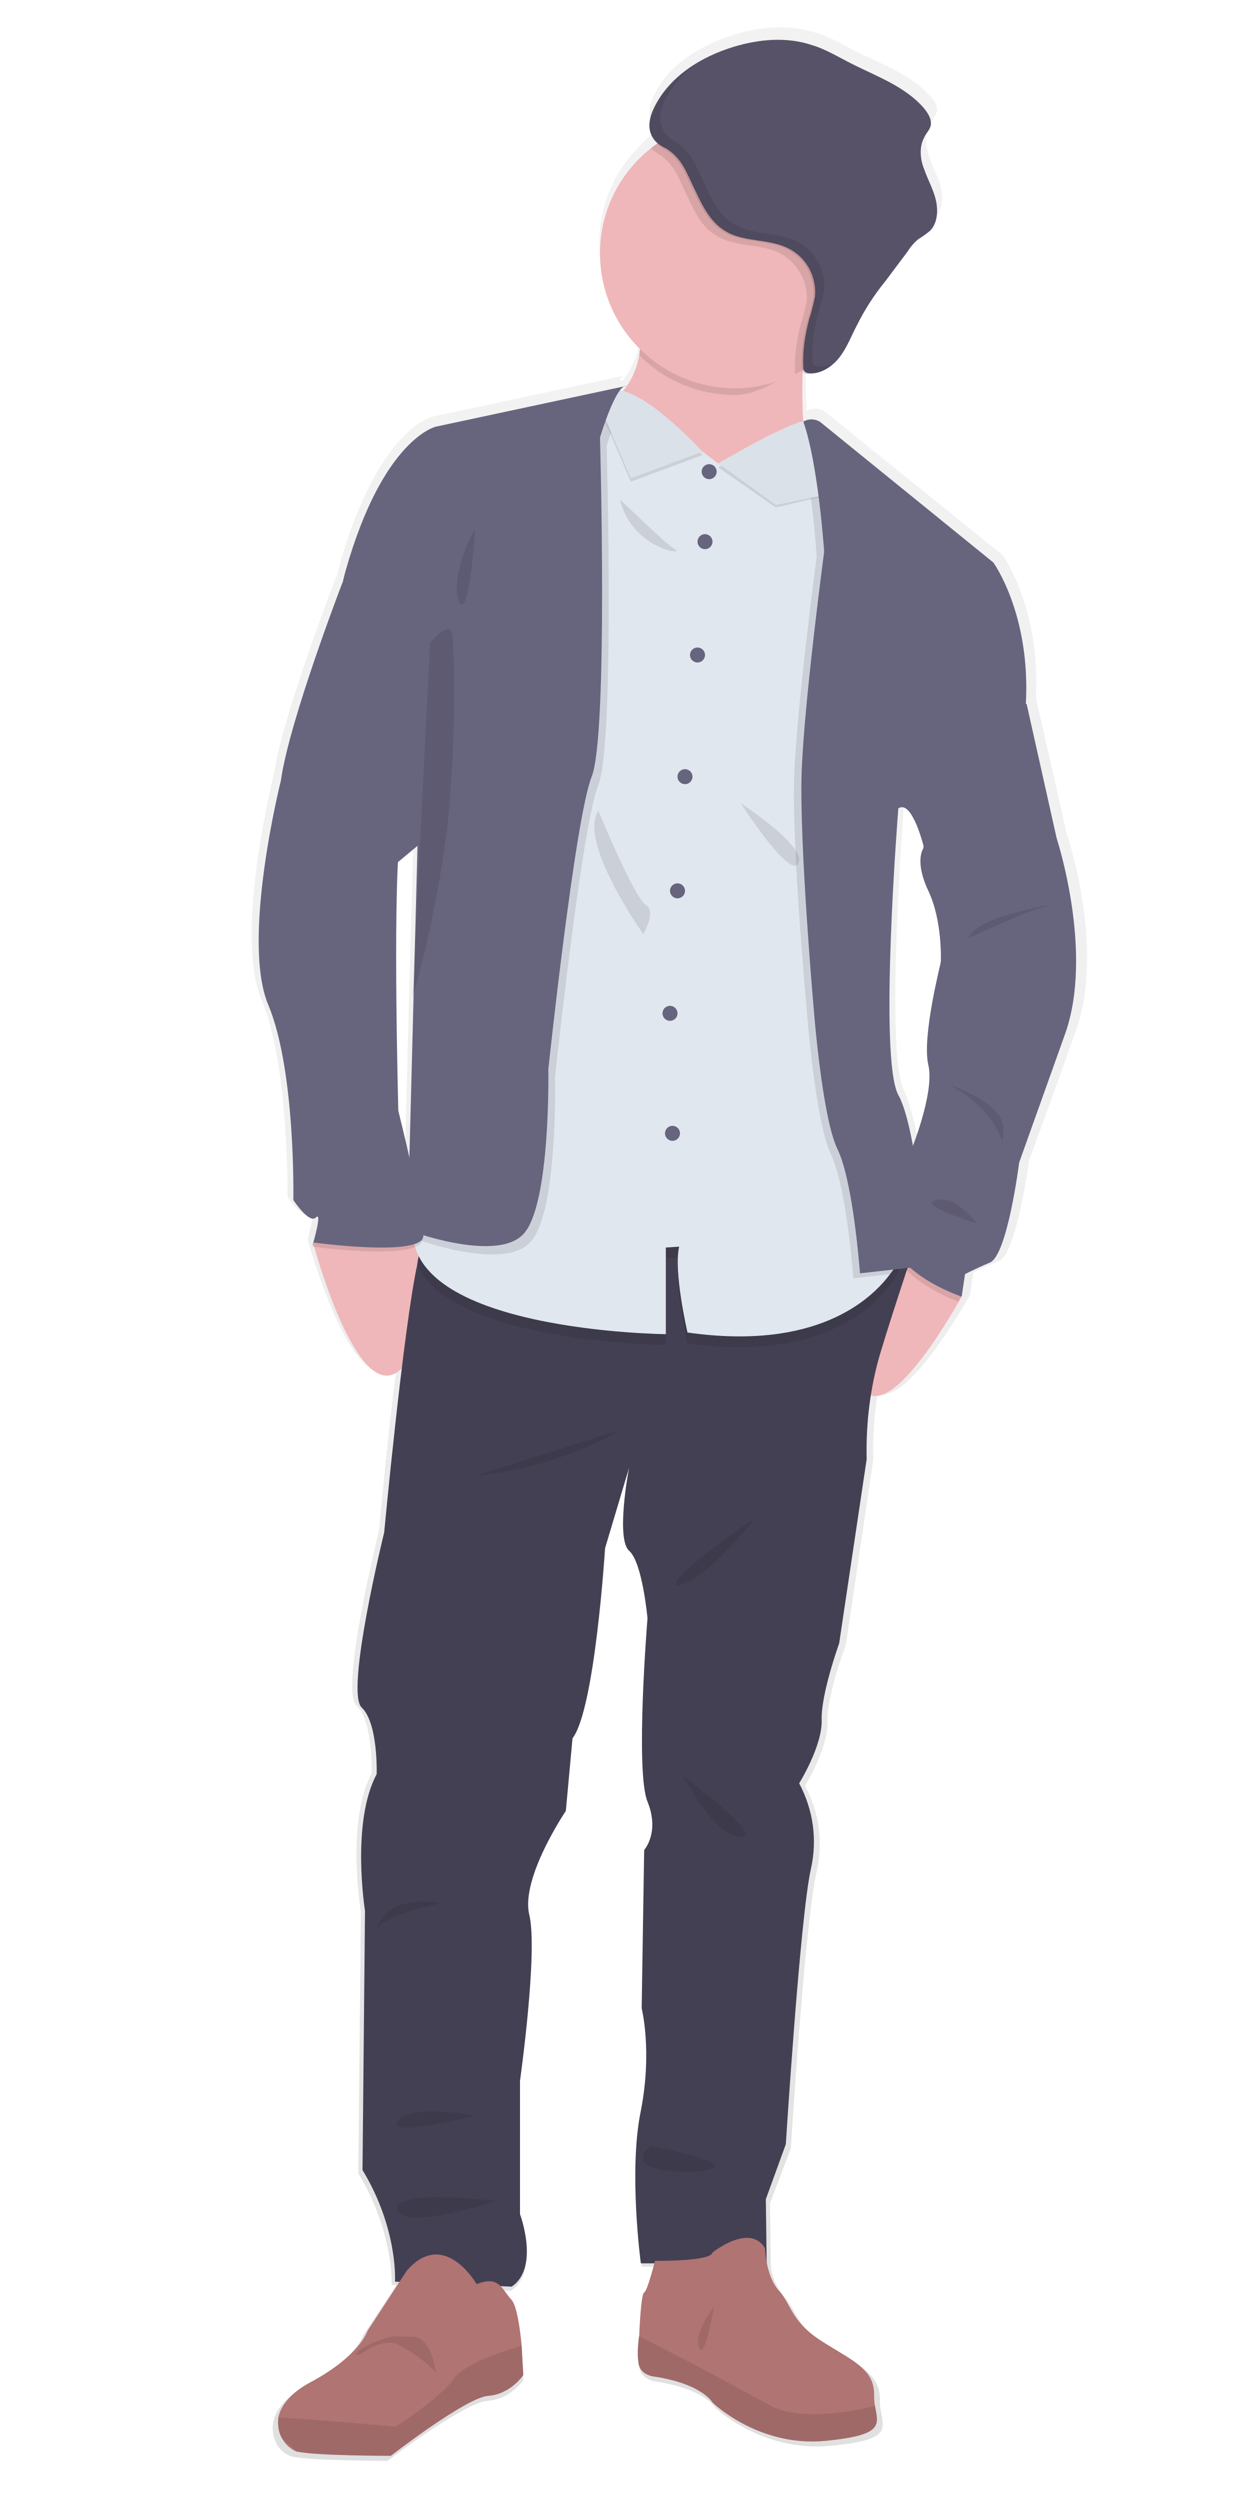 <?xml version="1.0" encoding="utf-8"?>
<!-- Generator: Adobe Illustrator 24.1.0, SVG Export Plug-In . SVG Version: 6.00 Build 0)  -->
<svg version="1.1" id="_x38_a2604b5-6e64-4e1c-a595-987b18c4a1a4"
	 xmlns="http://www.w3.org/2000/svg" xmlns:xlink="http://www.w3.org/1999/xlink" x="0px" y="0px" viewBox="0 0 150 300"
	 style="enable-background:new 0 0 150 300;" xml:space="preserve">
<style type="text/css">
	.st0{fill:url(#SVGID_1_);}
	.st1{fill:url(#SVGID_2_);}
	.st2{fill:#EFB7B9;}
	.st3{fill:#444053;}
	.st4{fill:#B07473;}
	.st5{opacity:0.1;enable-background:new    ;}
	.st6{fill:#E1E7EF;}
	.st7{fill:#67647E;}
	.st8{fill:#585268;}
	.st9{opacity:3.000000e-02;enable-background:new    ;}
</style>
<linearGradient id="SVGID_1_" gradientUnits="userSpaceOnUse" x1="123.14" y1="234.775" x2="123.14" y2="234.862" gradientTransform="matrix(-1 0 0 -1 230.686 271.474)">
	<stop  offset="0" style="stop-color:#808080;stop-opacity:0.25"/>
	<stop  offset="0.54" style="stop-color:#808080;stop-opacity:0.12"/>
	<stop  offset="1" style="stop-color:#808080;stop-opacity:0.1"/>
</linearGradient>
<path class="st0" d="M107.7,36.6l-0.4,0.1C107.5,36.6,107.6,36.6,107.7,36.6z"/>
<linearGradient id="SVGID_2_" gradientUnits="userSpaceOnUse" x1="150.478" y1="-23.803" x2="150.478" y2="268.138" gradientTransform="matrix(-1 0 0 -1 230.686 271.474)">
	<stop  offset="0" style="stop-color:#808080;stop-opacity:0.25"/>
	<stop  offset="0.54" style="stop-color:#808080;stop-opacity:0.12"/>
	<stop  offset="1" style="stop-color:#808080;stop-opacity:0.1"/>
</linearGradient>
<path class="st1" d="M31.4,120c3.3,7.9,3.1,23.6,3.1,23.6s1.9,2.9,2.7,2.1c0.8-0.8-0.3,3-0.3,3l0,0c0,0,0.1,0.1,0.1,0.2
	c0,0.1-0.1,0.2-0.1,0.2H37c0.9,2.9,5.8,19.3,10.6,14.8l0,0c-1.2,9.4-2.1,19.7-2.1,19.7s-4.8,19.2-2.7,21.1c2,1.9,1.8,8.1,1.8,8.1
	c-3.1,5.8-1.3,16.6-1.3,16.6L43,260.8c4.3,7.1,4,13.4,4,13.4h0.6l-4,6c0,0-0.9,3-7,6.2c-2.4,1.3-3.5,2.8-3.8,4.2
	c-0.2,0.9,0,1.9,0.4,2.7c0.4,0.7,1,1.2,1.8,1.5l0.1,0c2.3,0.5,11.4,0.5,11.4,0.5s9.2-7,12-7.2s4.3-2.5,4.3-2.5s-0.1-1.6-0.2-3.5
	c-0.2-2.2-0.6-4.9-1.3-5.5c-0.6-0.6-0.9-1.3-1.5-1.8l1.5,0.1c3.5-2.3,1-8.8,1-8.8v-16.1c0,0,2.2-15.8,1.1-20.1s4.5-12.5,4.5-12.5
	l0.8-8.8c2.7-3.5,4-23,4-23l2.9-9.8c-0.1,0.4-1.6,8.6,0,10.1s2.2,8.2,2.2,8.2s-1.6,18.4,0,22.2c1.6,3.7-0.4,5.8-0.4,5.8l-0.3,19.1
	c0,0,1.4,5.1-0.1,12.4c-1.5,7.3,0,18.4,0,18.4h1.6c-0.2,0.9-0.9,3.3-1.3,3.5c-0.3,0.1-0.5,3-0.6,5.4c-0.1,1.3-0.1,2.4,0,3
	c0.1,1.7,2.1,1.9,2.1,1.9c5.8,0.9,7,3.1,7,3.1s5.6,5.4,13.9,4.6c7.1-0.7,6.4-1.9,6-4.2c-0.1-0.4-0.1-0.9-0.1-1.3
	c0-3.2-2.5-4.1-6.3-6.4c-3.8-2.4-3.7-4.4-5.3-6.1c-0.8-1-1.3-2.2-1.5-3.4l-0.1-7.7l2.5-6.6c0,0,1.7-27.3,3.1-33.2
	c0.8-3.5,0.3-7.2-1.4-10.3c0,0,2.8-4.5,2.7-7.7c-0.1-3.2,2.2-9.2,2.2-9.2l3.3-22.3c-0.1-2.6,0.1-5.2,0.5-7.8
	c3.4,1,9.1-8.5,10.7-11.2c0.3-0.4,0.4-0.7,0.4-0.7l0,0l0.4-2.7c0,0,0.9-0.5,3.1-1.4c2.1-0.9,3.6-12.1,3.6-12.1s2.1-5.6,5.6-15.5
	c3.6-9.9-1.1-23.7-1.1-23.7l-3.7-16.3c0.6-10.8-4-17.1-4-17.1L99,49.4c-0.6-0.4-1.3-0.5-2-0.2l-0.2,0.1c-0.1-1.8-0.1-3.6-0.1-5.4
	v-0.5c0.2,0.1,0.3,0.2,0.6,0.2h0.1c1.1,0,2.2-0.4,3-1.2c-0.1,0-0.2,0.1-0.3,0.1c0.3-0.3,0.6-0.6,0.9-1c0.9-1.2,1.4-2.6,2.1-3.9
	c1-1.8,2.1-3.5,3.4-5.2l2.7-3.7c0.4-0.6,0.8-1.1,1.4-1.5c0.5-0.3,1-0.7,1.5-1c1-0.9,1.1-2.4,0.8-3.7s-1-2.4-1.4-3.7
	c-0.4-1.2-0.6-2.7,0-3.8c0.3-0.5,0.7-1,0.9-1.5c0.2-0.8-0.3-1.5-0.9-2.1c-2.3-2.5-5.7-3.7-8.7-5.2c-1.6-0.8-3.2-1.8-5-2.3
	c-3.1-1-6.4-0.7-9.5,0.2c-4,1.2-8,3.5-9.8,7.3c-0.8,1.6-0.8,3.2,0.3,4.4c-0.3,0.2-0.5,0.4-0.7,0.5c-0.6,0.4-1.1,0.9-1.6,1.5
	c-6.2,6.4-6.1,16.6,0.3,22.8c0,0.3-0.1,0.5-0.1,0.7c-0.3,1.6-1,3.1-2,4.4l-0.4-0.1c0.1-0.2,0.3-0.3,0.5-0.5l-22.9,4.9
	c0,0-6.4,1.4-11,17.3c-0.1,0.5-0.3,1-0.4,1.5l0,0c0,0-6.5,16.7-7.6,23.9C32.9,92.8,28,112,31.4,120z M49.6,100.8l-0.5,18.3l0,0
	l-0.5,19.4c-0.7-3.1-1.4-5.7-1.4-5.7s-0.6-20.5-0.1-30l0,0L49.6,100.8z M111.6,101c0,0-1.1,1.5,0.6,5.2c1.7,3.6,1.5,8.3,1.5,8.6
	s-2.4,9.1-1.6,12.5c0.6,2.6-1.1,7.5-1.9,9.6c-0.5-2.5-1.1-4.7-1.7-6c-2.4-4.4,0-34.6,0-34.6C110.2,95.1,111.6,101,111.6,101z"/>
<path class="st2" d="M102.6,164.4c2.1,9.3,10.5-4.8,12.4-8.1l0.4-0.7l-0.9-4.3l-4.8-2c-0.8,0.4-1.5,0.9-2.1,1.4
	C104.9,152.8,101,157.2,102.6,164.4z"/>
<path class="st2" d="M37.5,149.2l0.1,0.2c0,0.1,0,0.1,0.1,0.2c0.8,2.9,5.7,19.2,10.4,14.7c5.2-5,2.7-16.4,2.7-16.4h0l-10.9-1.1
	l-2.2,2.2l0,0L37.5,149.2z"/>
<path class="st3" d="M43.8,229.3l-0.3,31.1c4.3,7.1,3.9,13.4,3.9,13.4l14,0.6c3.4-2.3,1-8.7,1-8.7v-16c0,0,2.2-15.6,1.1-20
	c-1-4.4,4.4-12.4,4.4-12.4l0.8-8.7c2.7-3.5,3.9-22.8,3.9-22.8l2.9-9.7c-0.1,0.4-1.6,8.6,0,10s2.2,8.1,2.2,8.1s-1.5,18.3,0,22
	c1.5,3.7-0.4,5.8-0.4,5.8L77,241c0,0,1.3,5.1-0.1,12.3c-1.5,7.2,0,18.3,0,18.3H92l-0.1-7.7l2.4-6.6c0,0,1.7-27.1,3-33
	c0.8-3.5,0.3-7.1-1.4-10.3c0,0,2.8-4.5,2.7-7.6c-0.1-3.1,2.1-9.2,2.1-9.2l3.3-22.1c-0.1-4.2,0.4-8.5,1.6-12.6
	c1.9-6.3,4.7-14.5,4.7-14.5l-3.2,0.3l-15.9,1.4c0,0-38.7-2.6-40.4-0.4c-0.4,0.7-0.6,1.5-0.7,2.3c-1.7,7.8-4,32.3-4,32.3
	s-4.7,19.1-2.7,21s1.8,8,1.8,8C42.1,218.7,43.8,229.3,43.8,229.3z"/>
<path class="st4" d="M76.6,283.4c0.1,1.7,2,1.8,2,1.8c5.7,0.9,6.9,3.1,6.9,3.1s5.5,5.4,13.6,4.6c7-0.7,6.3-1.9,5.9-4.2
	c-0.1-0.4-0.1-0.9-0.1-1.3c0-3.1-2.4-4-6.2-6.4c-3.8-2.4-3.7-4.4-5.2-6.1c-1.6-1.7-1.7-5.1-1.7-5.1c-1.8-3.1-6.3,0.5-6.3,0.5
	c-0.2,1.1-6.9,1-6.9,1s-0.9,3.6-1.3,3.8c-0.3,0.1-0.5,2.9-0.6,5.3C76.5,281.7,76.5,282.8,76.6,283.4z"/>
<path class="st5" d="M76.6,283.4c0.1,1.7,2,1.8,2,1.8c5.7,0.9,6.9,3.1,6.9,3.1s5.5,5.4,13.6,4.6c7-0.7,6.3-1.9,5.9-4.2
	c-3.1,0.8-9.1,1.8-12.5,0c-4.8-2.6-8.3-4.5-8.3-4.5l-7.6-3.9C76.5,281.7,76.5,282.8,76.6,283.4z"/>
<path class="st4" d="M33.9,292.7c0.4,0.7,1,1.2,1.7,1.5c0,0,0.1,0,0.1,0c2.3,0.5,11.2,0.5,11.2,0.5s9-7,11.7-7.2
	c2.7-0.2,4.2-2.5,4.2-2.5s-0.1-1.6-0.2-3.5c-0.2-2.2-0.6-4.8-1.2-5.5c-1.2-1.3-1.5-3-4.2-1.9c0,0-3.9-6.8-8.4-1.6l-4.7,7.2
	c0,0-0.9,3-6.9,6.2c-2.4,1.3-3.5,2.8-3.8,4.2C33.3,291,33.4,291.9,33.9,292.7z"/>
<path class="st5" d="M33.9,292.7c0.5,0.4,1.1,0.9,1.7,1.5c0,0,0.1,0,0.1,0c2.3,0.5,11.2,0.5,11.2,0.5s9-7,11.7-7.2
	c2.7-0.2,4.2-2.5,4.2-2.5s-0.1-1.6-0.2-3.5c-2.8,0.8-7,2.3-8.1,3.9c-1.7,2.4-7,5.8-7,5.8s-9.8-0.9-14.1-1.1
	C33.3,291,33.4,291.9,33.9,292.7z"/>
<path class="st2" d="M72,48.9l12.9,13.6c0,0,15.6-1.2,12.9-5.8c-1.4-2.3-1.6-7.3-1.5-11.5c0.1-4.1,0.5-7.6,0.5-7.6
	s-21.9-10.9-20.2-0.7c0.4,1.9,0.4,3.9,0.1,5.8C75.7,47.8,72,48.9,72,48.9z"/>
<path class="st5" d="M76.6,36.8c0.4,1.9,0.4,3.9,0.1,5.8c3,3.1,7.2,4.8,11.5,4.8c3,0,6.2-2.4,8.6-3.8c0.1-4.1,0.1-6,0.1-6
	S74.9,26.6,76.6,36.8z"/>
<path class="st2" d="M72,30.4c0,8.9,7.2,16.1,16.1,16.2c8.9,0,16.1-7.2,16.2-16.1c0-8.9-7.2-16.1-16.1-16.2c-3.7,0-7.2,1.2-10.1,3.5
	C74.2,20.9,72,25.5,72,30.4z"/>
<path class="st5" d="M50,151.6c4,9.6,29.9,9.8,29.9,9.8v-10.4l1.6-0.1c-0.7,3,1,10.3,1,10.3c20.4,2.9,25.4-8.8,25.4-8.8l-0.7-4
	l-15.9,1.4c0,0-38.7-2.6-40.4-0.4C50.4,150,50.2,150.8,50,151.6z"/>
<path class="st6" d="M79.9,160.1v-10.4l1.6-0.1c-0.7,3,1,10.3,1,10.3c15.4,2.2,22-3.9,24.3-7c0.4-0.5,0.8-1.1,1.1-1.7l-6.2-35.1
	l-1.5-51.7l-2.2-9.1l-0.5-4.4v0l-0.1,0l-1.6,0.7l-9.5,4.1l-10.9-8.2l-0.2-0.1l-0.5-0.4l-0.9,0.7l-2.2,1.8l-7.1,46
	c0,0-12.4,35.4-14.7,49.7c-0.1,0.6-0.2,1.1-0.2,1.6C48,159.8,79.9,160.1,79.9,160.1z"/>
<circle class="st7" cx="85.1" cy="56.6" r="0.9"/>
<circle class="st7" cx="84.6" cy="65" r="0.9"/>
<circle class="st7" cx="83.7" cy="78.6" r="0.9"/>
<circle class="st7" cx="82.2" cy="93.2" r="0.9"/>
<circle class="st7" cx="81.3" cy="106.9" r="0.9"/>
<circle class="st7" cx="80.4" cy="121.6" r="0.9"/>
<circle class="st7" cx="80.7" cy="136" r="0.9"/>
<path class="st5" d="M96.8,121.1c0,0,1,13.4,2.9,17.4c1.9,3.9,2.7,14.9,2.7,14.9l4.4-0.5c0.4-0.5,0.8-1.1,1.1-1.7l-6.2-35.1
	l-1.5-51.7l-2.2-9.1l-0.5-4.4c0,0,0,0-0.1,0c-0.5-0.2-1.1-0.2-1.6,0L95.5,51c0.1,0.2,0.1,0.4,0.2,0.6c1.7,5.3,2.3,15.2,2.3,15.2
	s-2.4,18-2.7,26.4S96.8,121.1,96.8,121.1z"/>
<path class="st5" d="M107.5,150.7c0,0.1,0.1,0.2,0.2,0.3c1.7,2.9,6,4.7,7.3,5.2l0.4-0.7l-0.9-4.3l-4.8-2
	C108.9,149.7,108.2,150.2,107.5,150.7z"/>
<path class="st7" d="M119.2,82.1l4,2.4l3.6,16.1c0,0,4.5,13.7,1,23.5c-3.5,9.8-5.5,15.4-5.5,15.4s-1.4,11.1-3.5,12
	c-2.1,0.9-3,1.4-3,1.4l-0.4,2.7c0,0-5.7-1.9-7.7-5.3c-2-3.4,1.5-11.9,1.5-11.9s3-7.2,2.2-10.6c-0.8-3.4,1.5-12.2,1.5-12.4
	s0.2-4.9-1.5-8.5c-1.7-3.6-0.6-5.1-0.6-5.1l1-10.3L119.2,82.1z"/>
<path class="st5" d="M49.7,148.6c0,0,10.6,4,13.9,0.5c3.4-3.5,3-19.8,3-19.8s3.2-30.2,5.2-35.1s1-40.7,1-40.7s1.4-4.6,2.5-5.8
	c0.1-0.1,0.2-0.2,0.3-0.2l-0.4,0.1l-1.5,0.3l-2.2,1.8l-7.1,46c0,0-12.4,35.4-14.7,49.7L49.7,148.6z"/>
<path class="st5" d="M37.5,149.6h0.1c1.3,0.2,13.1,1.6,13.1-0.9c0-0.3,0-0.6,0-0.8l-10.9-1.1l-2.2,2.2l0,0c0,0.1-0.1,0.3-0.1,0.4
	L37.5,149.6z"/>
<path class="st7" d="M48.8,65.9l-7.7,4c0,0-6.4,16.6-7.4,23.8c0,0-4.8,19.1-1.5,26.9c3.3,7.9,3,23.4,3,23.4s1.9,2.9,2.7,2.1
	c0.8-0.8-0.3,3-0.3,3s13.2,1.8,13.2-0.8c0.1-2.6-3-15-3-15s-0.8-29.4,0.4-34C49.3,94.7,48.8,65.9,48.8,65.9z"/>
<path class="st5" d="M71.8,97.3c0,0,4.4,10.6,5.7,11.3s-0.3,3.5-0.3,3.5S69.3,101,71.8,97.3z"/>
<path class="st5" d="M74.4,60c0-0.2,5.2,5.1,6.6,5.9C82.3,66.7,75.9,65.9,74.4,60z"/>
<path class="st5" d="M88.9,96.4c0,0,8,5.2,6.9,7.2C94.8,105.6,88.9,96.4,88.9,96.4z"/>
<path class="st5" d="M74.4,171.6c0,0-6.8,4.4-17.3,5.5L74.4,171.6z"/>
<path class="st5" d="M90.7,182.1c0,0-6.3,7.9-9.2,8.1C78.7,190.4,90.7,182.1,90.7,182.1z"/>
<path class="st5" d="M81.9,213.1c0.3,0.1,3.6,7.1,6.9,7.3S81.9,213.1,81.9,213.1z"/>
<path class="st5" d="M52.8,228.4c0,0-6.2-1.4-7.6,3.1C45.2,231.4,45.6,230,52.8,228.4z"/>
<path class="st5" d="M57,253.9c0,0-7.5-1.5-9.2,0.6C46.2,256.6,57,253.9,57,253.9z"/>
<path class="st5" d="M78.3,257.5c0,0.1,7.7,1.5,7.4,2.5c-0.3,1-8.2,0.8-8.5-0.7C77,258.5,77.5,257.7,78.3,257.5
	C78.3,257.5,78.3,257.5,78.3,257.5z"/>
<path class="st5" d="M59.5,264.1c0,0-12.6-1.5-11.8,1.1S59.5,264.1,59.5,264.1z"/>
<path class="st5" d="M125.6,108.6c-0.1,0.2-8.3,1.3-9.4,4c0,0,8.1-3.8,9.4-3.8"/>
<path class="st5" d="M114,130.2c0,0,6.8,2.2,6.4,5.5S121.1,134.1,114,130.2z"/>
<path class="st5" d="M117.2,146.8c0,0-2.5-3.4-4.9-2.8S117.2,146.8,117.2,146.8z"/>
<path class="st5" d="M78.1,17.8c0.2,0.2,0.5,0.4,0.8,0.6c2,1.2,2.5,2.9,3.5,5c0.9,1.9,1.8,3.9,3.6,4.9c2.3,1.4,5.3,0.9,7.6,2.1
	c2.1,1.1,3.4,3.4,3.2,5.8c-0.2,0.9-0.4,1.8-0.7,2.7c-0.5,1.9-0.8,3.8-0.7,5.8c0,0.1,0,0.1,0,0.2c8-4,11.2-13.7,7.2-21.7
	c-4-8-13.7-11.2-21.7-7.2C79.9,16.5,78.9,17.1,78.1,17.8L78.1,17.8z"/>
<path class="st8" d="M78.5,12.9c1.8-3.7,5.6-6.1,9.6-7.3c3-0.9,6.3-1.2,9.3-0.2c1.7,0.5,3.3,1.5,4.9,2.3c3,1.5,6.3,2.7,8.5,5.2
	c0.5,0.6,1,1.3,0.9,2.1c-0.1,0.6-0.6,1-0.8,1.5c-0.6,1.1-0.5,2.6,0,3.8c0.4,1.2,1.1,2.4,1.4,3.7c0.3,1.3,0.2,2.8-0.7,3.7
	c-0.5,0.4-0.9,0.7-1.4,1c-0.5,0.4-1,1-1.3,1.5l-2.7,3.6c-1.3,1.6-2.4,3.3-3.3,5.1c-0.7,1.3-1.2,2.7-2.1,3.9c-0.9,1.2-2.3,2.1-3.7,2
	c-0.2,0-0.5-0.1-0.6-0.3c-0.1-0.1-0.1-0.2-0.1-0.4c-0.1-2,0.2-3.9,0.7-5.8c0.3-0.9,0.5-1.8,0.7-2.7c0.2-2.4-1-4.7-3.2-5.8
	c-2.4-1.2-5.4-0.7-7.6-2.1c-1.8-1.1-2.7-3-3.6-4.9c-1-2-1.5-3.8-3.5-5C77.7,16.8,77.5,14.9,78.5,12.9z"/>
<path class="st5" d="M85.7,276.8c0,0-2.5,3.1-1.8,4.9C84.5,283.5,85.7,276.8,85.7,276.8z"/>
<path class="st5" d="M52.3,284.7c0,0-0.5-4.2-2.7-4.3c-2.2,0-2.3-0.2-4,0.4s-3.3,1.6-2.8,1.8s2.9-2.4,5.3-1.1
	C49.7,282.4,51.1,283.4,52.3,284.7z"/>
<path class="st5" d="M93.1,60.9l-6.9-4.8c0,0,10.1-6,11.3-5.1s2,8.4,2,8.4L93.1,60.9z"/>
<path class="st6" d="M93.1,60.6l-6.9-5c0,0,10.1-6,11.3-5.1s2,8.8,2,8.8L93.1,60.6z"/>
<path class="st9" d="M93.1,60.6l-6.9-5c0,0,10.1-6,11.3-5.1s2,8.8,2,8.8L93.1,60.6z"/>
<path class="st7" d="M96.4,50.6l0.2-0.1c0.6-0.3,1.4-0.2,1.9,0.2l20.7,16.8c0,0,4.5,6.2,3.9,17l-12.2,17.3c0,0-1.4-5.9-3.1-4.8
	c0,0-2.4,30,0,34.4c2.4,4.3,3.4,20.5,3.4,20.5l-8,0.9c0,0-0.8-11-2.7-14.9c-1.9-3.9-2.9-17.4-2.9-17.4s-1.7-19.5-1.4-27.9
	s2.7-26.4,2.7-26.4S98.2,55.7,96.4,50.6z"/>
<path class="st5" d="M75.7,57.8l8.6-3.2c0,0-11-12-12.3-5.4L75.7,57.8z"/>
<path class="st6" d="M75.7,57.4l8.6-3.2c0,0-11-12-12.3-5.4L75.7,57.4z"/>
<path class="st9" d="M75.7,57.4l8.6-3.2c0,0-11-12-12.3-5.4L75.7,57.4z"/>
<path class="st5" d="M76,47.2c-0.1,0-0.2,0-0.4,0.1L76,47.2z"/>
<path class="st7" d="M75.2,46.3l-22.9,4.9c0,0-6.3,1.4-10.8,17.2s6.2,35.1,6.2,35.1l2.4-2l-1.2,46.1c0,0,10.6,4,13.9,0.5
	s3-19.8,3-19.8S69,98.2,71,93.2c2-5,1-40.7,1-40.7S73.9,46.1,75.2,46.3z"/>
<path class="st5" d="M54.2,75.7c0.3,0.3,0.7,14.3-0.7,24.9c-0.9,6.5-2.2,12.9-4,19.1l2.1-42.6C51.7,77.2,53.3,74.8,54.2,75.7z"/>
<path class="st5" d="M57,63.7c-0.6,0.3-3,6.1-1.9,8.5C56.3,74.6,57,63.7,57,63.7z"/>
<path class="st5" d="M78.6,12.9c1.1-2.2,2.9-4,5-5.3c-1.6,1.1-2.9,2.7-3.8,4.4c-1,2-0.7,3.9,1.2,5c1.9,1.1,2.5,2.9,3.5,5
	c0.9,1.9,1.8,3.9,3.6,4.9c2.3,1.4,5.3,0.9,7.6,2.1c2.1,1.1,3.4,3.4,3.2,5.8c-0.2,0.9-0.4,1.8-0.7,2.7c-0.5,1.9-0.8,3.8-0.7,5.8
	c0,0.1,0,0.3,0.1,0.4c0.1,0.2,0.4,0.3,0.6,0.3c0.6,0,1.2-0.1,1.7-0.3c-0.8,0.8-1.9,1.2-3,1.2c-0.2,0-0.5-0.1-0.6-0.3
	c-0.1-0.1-0.1-0.2-0.1-0.4c-0.1-2,0.2-3.9,0.7-5.8c0.3-0.9,0.5-1.8,0.7-2.7c0.2-2.4-1-4.7-3.2-5.8c-2.4-1.2-5.4-0.7-7.6-2.1
	c-1.8-1.1-2.7-3-3.6-4.9c-1-2-1.5-3.8-3.5-5S77.7,14.9,78.6,12.9z"/>
</svg>
